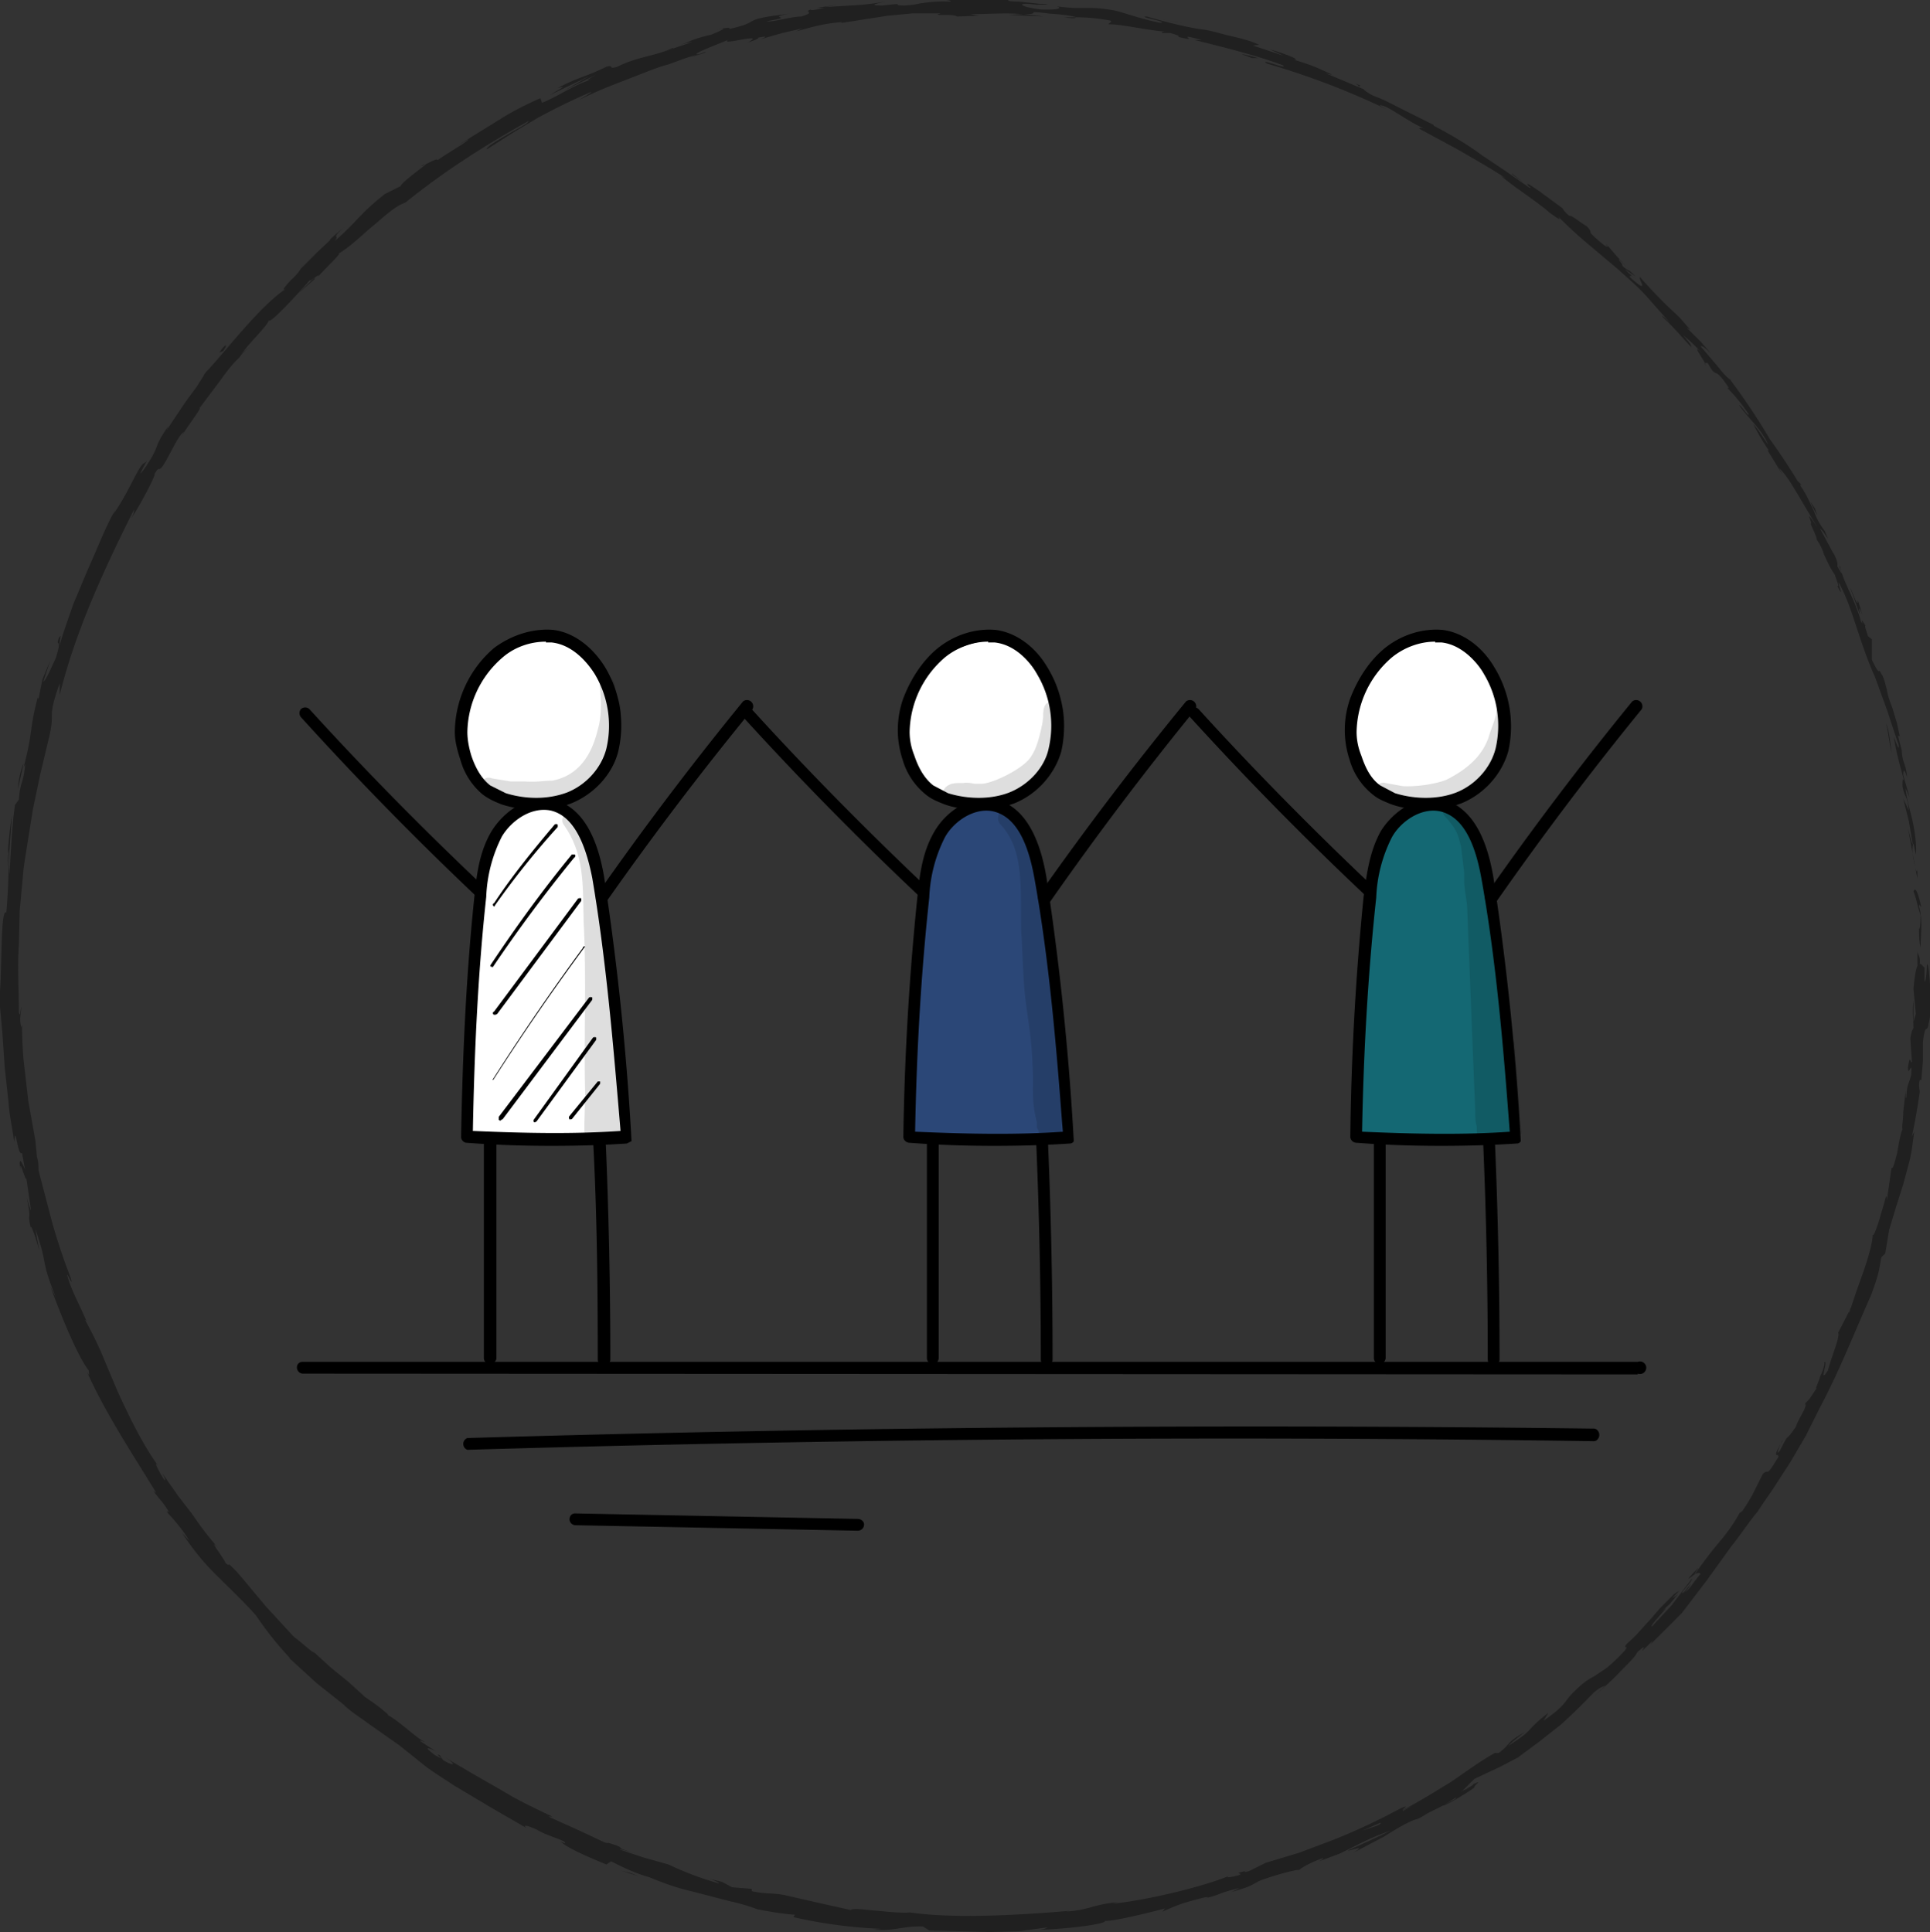 <svg id="Layer_2" data-name="Layer 2" xmlns="http://www.w3.org/2000/svg" viewBox="0 0 245.7 246"><rect x="0" y="0" width="245.7" height="246" fill="#333333" stroke="none"/><defs><style>.cls-1{fill:#000}.cls-1,.cls-2,.cls-3{stroke-width:0}.cls-6{opacity:.13}.cls-7{opacity:.6}.cls-2{fill:#fff}.cls-3{fill:#202020}</style></defs><g id="expenditures"><path class="cls-2" d="M63.3 101.8A12 12 0 0 1 59 90.4a12 12 0 0 1 8-9.2c2.3-.7 4.8-.7 6.8.5 3.3 1.9 4.2 6.1 4.5 9.9a13 13 0 0 1-.4 5.2 8.8 8.8 0 0 1-6.3 5.4c-2.9.6-6.3 1-8.2-.4Z"/><path class="cls-2" d="M59.3 144.2 62 110c.5-1.5 1.2-3 2.1-4.4.6-.8 1.2-1.5 2-2 1.5-1.1 3.7-1 5.3-.2 1.7.8 3 2.4 3.8 4s1.2 3.6 1.5 5.5c.5 3 .8 6.2 1.2 9.4l2.3 22.5-20.8-.6ZM117.6 100.3a11.9 11.9 0 0 1 3.2-17.1c1.9-1.1 4-1.7 6.2-1.7.5 0 1 0 1.5.3.6.2 1.1.6 1.6 1 3.8 3.6 5.2 9.5 3.4 14.4a7 7 0 0 1-1.1 2 11.3 11.3 0 0 1-9.8 3.2c-1-.1-2-.5-3-1l-2-1.1ZM172.9 97.4c-1-1.9-1.1-4-.7-6.1a17.3 17.3 0 0 1 3.4-7.1 9 9 0 0 1 3.8-2.2c1.4-.5 3-.9 4.6-.6 1.2.2 2.4.9 3.4 1.6.6.4 1.2.9 1.7 1.5.8 1 1.2 2.5 1.4 3.8a85.2 85.2 0 0 1 .6 6.2c-.1 1.5-.9 3-2 4.1a13.3 13.3 0 0 1-7 3.9c-1.5.1-3-.4-4.4-1a9.4 9.4 0 0 1-4.8-4.2Z"/><path d="M115.7 145a156.2 156.2 0 0 1 3.5-37.4 9.2 9.2 0 0 1 2.7-3.6c1.7-1.3 4-2 5.9-1.1 1.6.7 2.5 2.3 3.2 4a51.1 51.1 0 0 1 3.1 17.1c.5 7 1 14 1.3 21-6.5.7-13.2.7-19.7 0Z" style="fill:#2755a5;stroke-width:0" class="cls-7"/><path class="cls-1" d="M63 115.4a.2.2 0 0 1-.1-.4c2.3-3.5 5-6.8 7.7-10 .1-.1.3-.1.4 0v.3a104.6 104.6 0 0 0-8 10ZM62.7 123.1h-.2a.2.2 0 0 1 0-.3c3.2-4.8 6.6-9.5 10.3-14h.3c.2 0 .2.3 0 .4a189.8 189.8 0 0 0-10.4 14ZM63.1 129.2H63a.2.2 0 0 1-.1-.4l10.7-14.4s.3-.1.4 0v.3l-10.7 14.4-.2.1ZM62.8 137.5h-.1a308.2 308.2 0 0 1 11.5-16.8c0-.2.2-.2.3-.2a307.1 307.1 0 0 0-11.7 17ZM63.7 142.7l-.2-.1v-.4L75 127s.2-.1.4 0v.3L64 142.5l-.2.1ZM68.3 142.9H68a.3.3 0 0 1 0-.4l7.5-10.4s.2-.1.4 0v.3l-7.6 10.4h-.2ZM72.6 142.6l-.1-.1a.3.3 0 0 1 0-.4l3.6-4.4h.3v.3l-3.6 4.5h-.2Z"/><path d="M172.7 144.8c0-10.5.7-21 2.1-31.6.4-2.9.9-5.9 2.6-8.2 1.8-2.3 5.3-3.6 7.8-2 1 .8 1.7 1.9 2.3 3a43 43 0 0 1 3.2 14.9l2.3 23.3c0 .2 0 .4-.2.5l-.3.2c-3.6.5-7.2.3-10.8 0-2 0-3.9-.2-5.8-.3-1.1-.1-2.3-.2-3.1.2Z" style="fill:#008d9f;stroke-width:0" class="cls-7"/><g class="cls-6"><path class="cls-1" d="M78.4 88.6v-.3c-.1-.5 0-1.2-.4-1.7-.2-.4-.8-.5-1.2-.3-.5.3-.5 1-.4 1.4l.1 1.7c0 .8 0 2.2-.4 3.5-1 4.2-3.2 6-5.8 6.5-1.2 0-1.7.2-3.5.1H65l-2.4-.4a1 1 0 0 0-.8 0c-.7.5-.6 1.7.3 2 .3 0 .5 0 .8.2l.4.2c1 .3 1.9.7 2.9.7h3.5c2.6.1 5-1.4 6.6-3.3 1.8-2 2.6-5.7 2.7-7.3.1-.9.1-2.5-.7-3Z"/></g><g class="cls-6"><path class="cls-1" d="M79.2 143.7v-.5c.3-1 0-2 .1-3 0-2.6-.1-2.9-.4-5.7-.5-3.4-1-7.3-1.4-11.4-.4-3.2-1-10.3-2-15.1-.3-.7-.4-1.6-1-2 0-.3-.2-.7-.4-1-.4-.5-.6-1.3-1.2-1.5-.9-.3-1.6.7-1.2 1.4 2.7 3.8 2.5 7.5 2.6 12.4.4 7.4 0 14.9.2 22.3l-.1 3.4v1.8c.2.4.4.8.8 1 .7.1 1 0 1.4-.4 1 .8 2.8 0 2.6-1.5v-.2Z"/></g><g class="cls-6"><path class="cls-1" d="M133.8 89.3c-1 .2-1 1.2-1 2l-.1.8c-.5 2.5-1 3.8-1.8 4.7-1.3 1.4-4.7 3-6 3h-.8c-.5-.1-1-.2-1.5-.1h-.4c-.4 0-.9 0-1.3.2-1.5.6-1 2.9.6 2.8 1.6 0 .2.2 2 0h1.3c1.7-.2 3.6-.7 5.9-2 3-1.7 4.7-5.4 4.8-8.9-.1-1.2 0-2.8-1.7-2.5Z"/></g><g class="cls-6"><path class="cls-1" d="m135.4 141.2-.3-2.4-.3-1.8c-.2-2.3-.3-9.6-.8-13.6a124 124 0 0 0-2.3-15.4c-.6-1.8-1.4-3.8-3-5-1.2-.5-2.2 1.1-1.3 2 3 3.3 2.5 7.8 2.6 13.5.2 2.7.2 5.5.5 8.3.3 3 .9 5.1 1 10.4 0 2.2-.1 3.3.5 5.7v.4c0 .2 0 .4.2.6v.1l.2.6c.5 1.1 2.2 1 2.6-.1l.2-.5v-.6l.2-2.2Z"/></g><g class="cls-6"><path class="cls-1" d="M191.7 90.1c-.4-.4-1.2-.1-1.2.5 0 .7-.7 2.2-1 3.3-.8 2.3-2.6 4-5.4 5.4-1 .4-3.3.9-5.5.8l-2.2-.4a1 1 0 0 0-.8.1c-.8.4-.6 1.7.3 2 3.6 1.1 7.8.4 11-1.4 1.4-1 2.7-2 3.3-3.6 0 0-.1.3 0 .2a12 12 0 0 0 1.6-5.4c0-.5.3-1 0-1.5Z"/></g><g class="cls-6"><path class="cls-1" d="M193.5 142.1c0-1.5-.2-3-.3-4.4l-.4-5.1c-.5 0-1 0-1.4.3 0-4.1-.3-8.3-.6-12.4-.4-5-.6-7.8-1.2-10a12.4 12.4 0 0 0-3.3-7.2c-.4-.4-.8-1.2-1.5-1.2-1 0-1.5 1.2-.8 1.9 1.6 1.8 1.6 2.3 2 3.8l.4 3.3v1.2-.2c0 1.3.4 2.6.4 4l.5 12.8.5 12.5c0 .7 0 1.4.2 2v.2c0 .6 0 1.2.5 1.6a1.6 1.6 0 0 0 2.6-.6c.7.6 2 .5 2.6-.3l-.2-2.2Z"/></g><path class="cls-1" d="M68.3 103.1c-1.5 0-3-.2-4.5-.7-1-.4-1.6-.7-2.3-1.2a8.8 8.8 0 0 1-2.9-4.5c-.4-1.2-.7-2.4-.7-3.5a14.3 14.3 0 0 1 5-10.7c2.3-1.7 5-2.5 7.5-2.3 2.5.3 4.9 2 6.6 4.7a14.4 14.4 0 0 1 1.7 10.8c-.7 2.8-3 5.4-6 6.6-1.3.5-2.9.8-4.4.8Zm1.2-21.4c-2 0-4 .7-5.5 2a12.8 12.8 0 0 0-4.5 9.5c0 1 .2 2 .5 3 .6 1.8 1.4 3 2.4 3.8l2 1c2.6.8 5.4.8 7.8-.1 2.5-1 4.4-3.2 5-5.6a12.8 12.8 0 0 0-1.5-9.5c-.7-1.1-2.6-3.7-5.5-4h-.7Z"/><path class="cls-1" d="M70.3 145.9c-3.5 0-7-.1-11-.4a.8.8 0 0 1-.6-.7c.2-11.2.7-21.2 1.7-30.7.3-3 .7-5.8 2.2-8.3 1.5-2.4 4.5-4.7 7.8-4 3.3.8 5.5 4 6.5 9.8a351.1 351.1 0 0 1 3.5 33.7l-.6.3c-3 .2-6.2.3-9.5.3ZM60.2 144c6.9.3 13 .4 18.8 0-.9-10.6-1.8-21.6-3.6-32.2-1-5.1-2.7-8-5.3-8.6-2.5-.5-5 1.3-6.2 3.3a18.5 18.5 0 0 0-2 7.7c-1 9.2-1.5 19-1.7 29.8Z"/><path class="cls-1" d="M62.4 173.7a.8.8 0 0 1-.8-.8v-27.8c0-.4.4-.8.8-.8.5 0 .8.4.8.8v27.8c0 .4-.4.8-.8.8ZM76.9 173.9a.8.8 0 0 1-.8-.8c0-9.3-.1-18.7-.6-28 0-.4.4-.7.8-.7s.8.3.8.7c.4 9.3.6 18.7.6 28 0 .4-.4.8-.8.8ZM61 114l-.6-.1a417.3 417.3 0 0 1-22.1-22.6.8.8 0 0 1 0-1c.3-.3.8-.3 1.1 0 7 7.7 14.5 15.3 22.1 22.5.3.3.3.7 0 1-.1.2-.3.3-.5.3ZM76.6 115h-.4a.8.8 0 0 1-.2-1.1 414 414 0 0 1 18.6-24.6.8.8 0 0 1 1.2 1 415.3 415.3 0 0 0-18.6 24.5c-.1.2-.4.3-.6.3ZM124.6 103.1c-1.5 0-3-.2-4.4-.7-1-.4-1.7-.7-2.3-1.2a8.8 8.8 0 0 1-3-4.5 12 12 0 0 1 .1-7.8c1-2.6 2.5-4.8 4.3-6.3 2.2-1.8 4.9-2.6 7.4-2.4 2.5.3 5 2 6.6 4.7a14.4 14.4 0 0 1 1.8 10.8c-.8 2.8-3 5.4-6 6.6-1.4.5-3 .8-4.5.8Zm1.2-21.4c-1.9 0-3.9.7-5.5 2a12.8 12.8 0 0 0-4.5 9.5c0 1 .2 2 .6 3 .6 1.8 1.4 3 2.4 3.8l1.9 1c2.6.8 5.5.8 7.8-.1 2.5-1 4.5-3.2 5-5.6a12.8 12.8 0 0 0-1.5-9.5c-.6-1.1-2.5-3.7-5.4-4h-.8Z"/><path class="cls-1" d="M126.6 145.9c-3.4 0-7-.1-10.9-.4a.8.8 0 0 1-.7-.7 347 347 0 0 1 1.8-30.7c.3-3 .7-5.8 2.2-8.3 1.4-2.4 4.5-4.7 7.8-4 3.2.8 5.4 4 6.4 9.8a351.9 351.9 0 0 1 3.5 33.7c-.1.2-.3.3-.5.3-3 .2-6.2.3-9.6.3Zm-10-1.8c6.8.3 13 .4 18.7 0-.8-10.6-1.7-21.6-3.6-32.2-.9-5.1-2.6-8-5.3-8.6-2.4-.5-5 1.3-6.1 3.3a18.5 18.5 0 0 0-2 7.7c-1 9.2-1.6 19-1.8 29.8Z"/><path class="cls-1" d="M118.7 173.7a.8.8 0 0 1-.7-.8v-27.8c0-.4.4-.8.8-.8s.7.4.7.8v27.8c0 .4-.3.8-.8.8ZM133.2 173.9a.8.8 0 0 1-.7-.8c0-9.3-.2-18.7-.6-28 0-.4.3-.7.7-.7.4 0 .8.3.8.7.4 9.3.6 18.7.6 28 0 .4-.3.8-.8.8ZM117.3 114l-.5-.1a421.2 421.2 0 0 1-22.2-22.6.8.8 0 0 1 0-1c.4-.3.9-.3 1.1 0 7 7.7 14.5 15.3 22.1 22.5.4.3.4.7 0 1 0 .2-.3.3-.5.3ZM133 115h-.5a.8.8 0 0 1-.2-1.1A414 414 0 0 1 151 89.3a.8.8 0 0 1 1.2 1 415.3 415.3 0 0 0-18.5 24.5c-.2.2-.4.3-.7.3ZM181.5 103.1c-1.5 0-3-.2-4.4-.7-1-.4-1.7-.7-2.3-1.2a8.7 8.7 0 0 1-3-4.5 12 12 0 0 1 .1-7.8c1-2.6 2.5-4.8 4.3-6.3 2.2-1.8 4.9-2.6 7.4-2.4 2.5.3 5 2 6.6 4.7a14.4 14.4 0 0 1 1.8 10.8c-.8 2.8-3 5.4-6 6.6-1.4.5-3 .8-4.5.8Zm1.2-21.4c-1.9 0-3.9.7-5.5 2a12.8 12.8 0 0 0-4.5 9.5c0 1 .2 2 .6 3 .6 1.8 1.3 3 2.4 3.8l1.9 1c2.6.8 5.5.8 7.8-.1 2.5-1 4.4-3.2 5-5.6a12.8 12.8 0 0 0-1.5-9.5c-.6-1.1-2.6-3.7-5.4-4h-.8Z"/><path class="cls-1" d="M183.5 145.9c-3.4 0-7-.1-10.9-.4a.8.8 0 0 1-.7-.7 347 347 0 0 1 1.7-30.7c.4-3 .8-5.8 2.2-8.3 1.5-2.4 4.6-4.7 7.8-4 3.3.8 5.5 4 6.5 9.8a351.1 351.1 0 0 1 3.5 33.7c-.1.2-.3.3-.5.3-3 .2-6.3.3-9.6.3Zm-10-1.8c6.8.3 13 .4 18.7 0-.8-10.6-1.7-21.6-3.6-32.2-.9-5.1-2.6-8-5.3-8.6-2.4-.5-5 1.3-6.1 3.3a18.5 18.5 0 0 0-2 7.7c-1 9.2-1.6 19-1.8 29.8Z"/><path class="cls-1" d="M175.6 173.7a.8.8 0 0 1-.7-.8v-27.8c0-.4.4-.8.8-.8s.7.4.7.8v27.8c0 .4-.4.8-.8.8ZM190.1 173.9a.8.8 0 0 1-.7-.8c0-9.3-.2-18.7-.6-28 0-.4.3-.7.7-.7.4 0 .8.3.8.7.4 9.3.6 18.7.6 28 0 .4-.4.8-.8.8ZM174.2 114l-.5-.1a417.3 417.3 0 0 1-22.2-22.6.8.8 0 0 1 0-1c.4-.3.8-.3 1.1 0 7 7.7 14.5 15.3 22.1 22.5.3.3.4.7 0 1 0 .2-.3.3-.5.3ZM189.8 115h-.4a.8.8 0 0 1-.2-1.1 414 414 0 0 1 18.6-24.6.8.8 0 0 1 1.2 1 415.3 415.3 0 0 0-18.5 24.5c-.2.2-.4.3-.7.3Z"/><path class="cls-1" d="m208.5 175-170-.1a.8.8 0 0 1-.7-.8c0-.4.3-.7.7-.7h170a.8.8 0 1 1 0 1.5ZM59.5 184.6a.8.8 0 0 1 0-1.5c47.6-1.4 95.8-1.8 143.4-1.2.4 0 .7.4.7.8s-.3.8-.7.8c-47.6-.7-95.8-.3-143.4 1.1ZM109.2 194.9l-36-.7a.8.8 0 0 1-.7-.7c0-.5.3-.8.7-.8l36 .7c.4 0 .8.3.8.7 0 .5-.4.8-.8.8Z"/><path class="cls-3" d="M244.2 123c0 .3.3 0 .2-1l-.3-.8v1.7ZM244.6 115.5c-.3-1.3-.7-2.8-1-2 .5 1.3.4 1.6.9 3 0 1.1-.1 2-.2 1.7 0 .4 0 1.8.2 2.4l.1-2.5c0-.8 0-1.8-.3-2.7 0-.4.2 0 .2 0ZM193.9 23.2l.5.5-.5-.5ZM131 .6h.8-.8ZM119.5 0h.7a3 3 0 0 0-.7 0ZM193.9 23.2l-1.4-1.1c-.2 0 .7.6 1.4 1.1ZM242 100.7l.2 1-.2-1ZM216 43l.4.5.4.3-.8-.7ZM229.3 61.7c-.3-.4-.6-.5-.8-.6.2.2.5.5.7 1v-.4ZM242 95.5l.2.6-.2-.6ZM204.6 31.3l-.1-.2v.2ZM240.7 148.8c0-.1 0-.1 0 0ZM245 123v.3-.4ZM98.4 2c.6 0 .3 0 0 0ZM2.6 149c-.2-2.2 1.1 3.4.7 0 0 .4-1.1-2.8-.7 0ZM241.9 100.2ZM3.3 149.1v-.3.3ZM53.6 21.1c.1 0 .3 0 .5-.2l-.5.2ZM86.4 5.7l-.8.3.8-.3ZM39.1 33.3l-1 .9.2-.2.8-.7ZM26 47.8l.2-.3.4-.5-.7.8ZM215 201l.8-.6c-.3.1 1.5-2-.8.5ZM242 100.7l-.1-.6.1.7v-.1ZM40 35.4l-2.2 2.1 2.3-2ZM89.5 239l.7.2-.7-.2ZM31.7 44.2l-1.3 1.2-.2.3 1.5-1.5ZM215.8 200.4Z"/><path class="cls-3" d="M226.9 183.5c-1.5 2.5-.4 1.4-.5 2-1.8 3-1.1 1.3-2 2.2l-1.3 2.6a21 21 0 0 1-1.3 2.1c-.2.1-.4.4-.2 0a22 22 0 0 1-2.6 3.8 53.1 53.1 0 0 0-3.2 4.2c.5-.2.6-.1.7 0-.9 1-1.4 2-2 2.3.6-.6.6-.8.8-1.1l-.9 1.1c-1 .7 1.2-1.5 1-1.7l-2.6 3.4-2.5 2.7c-.5 0 3.2-3.6 1.1-1.8l1.2-1.1 1-1.2c-2 1.5 1.4-1.4-.5 0l-1.8 1.8-1.2 1.4c-.8.8-1.5 1.8-3 3.1-.6.8.3 0-.2.8-1 1.1-1.8 1.8-2.4 2.3l-1.5 1c-.9.5-1.6.9-3.1 2.5-.7.8-.8 1.4-3.4 3.2l.6-1c-3.2 2.5-1.5 1.9-5.1 4.2.5-.6 2.5-2 2-1.7-2.4 1.4-1.5 1.3-3.2 2.6a5 5 0 0 1-.5 0c-1.8 1-3.7 2.4-5.6 3.7-2 1.2-4 2.5-6.2 3.6.2-.3 1-.7-.1-.3a81.3 81.3 0 0 1-8.5 4l-4.5 1.7-4.3 1.3-2 1c-.5.2-1 .2-.4 0-2.2.5 0 .2-1.1.6-1.2.3-1.7.3-1 0-3.6 1.5-10.9 3.2-15 3.6l.7-.2c-3.2.3-3.6 1-6.6 1.2l.5-.1c-7 .6-15 1-20.4.2-.5.1-2.2 0-4-.2-1.6-.1-3.2-.4-3.5-.1l-3.6-.8-4.8-1.1c-1.5-.3-2.3-.1-4.2-.5v-.3l-2.5-.2-1.3-.7-1.7-.4c.7.2 1.4.5 1.3.6a40 40 0 0 1-6.4-2.4l-3.2-.9-3-1c.1-.1 1.2.3 2 .5-3.4-1-.5-.5-3.6-1.4.4.2-.2 0-.3 0l-3.2-1.5-4-1.8h.5l-3.3-1.6-1.7-.9-1.7-1-3.5-2-3.4-2c1.6 1 1 1.1-.3.3l-.4-.6c-1-.4 1.3 1-.6 0-1.6-1.2-.9-1 .1-.5l-2-1.3c-.1-.2.4.1.6.1-1-.4-3.3-2.7-4.7-3.4v-.1c-1-.9-2-1.6-2.9-2.2l-2.2-2-2.1-1.7-2.2-2c-.3 0-1.5-1.2-2.6-2l-3.5-3.8-3.6-4.3c-1.9-2-.7-.5-1.6-1.3 0-.3-2.4-3.4-1-2-1.5-1.7-2.4-3-3.3-4.3l-1.7-2.2-2.1-3c.3.5.6 1.2.3.9-.6-.9-1.2-2.1-1-2l.2.2c-2-2.8-3.7-6.3-5.2-9.6l-2.1-5a58.1 58.1 0 0 0-2-4l.2.2c-.7-1.7-1.6-3.3-2.2-5-.8-2.5.7 1.3.2-.5a75 75 0 0 1-2.4-7.2L4.9 149c0-.5 0-1.1-.2-1.7l-.2-2.1-.9-5L3 135a55 55 0 0 1-.2-4.5l-.1.3c-.3-1.3 0-1.6 0-2.6-.1.2-.1 1.5-.3.7 0-2.8-.2-5.7 0-8.6l.1-4.3.4-4.3c.1-1.5.4-3 .6-4.4l.7-4.3.9-4.3 1-4.2c.5-2 .5-2.6.5-3.4 0-.7.1-1.6 1-4.1v1.5c2-8.2 5.8-16.3 9.5-23.7-.1.4 0 .5-.4 1.2 1-1.4 3.2-5.6 3-5.7.7-1.1.3-.2.9-.8 1-1.4 2-4 2.8-4.5l-.4.7c.6-1 3.1-4.4 2.3-3.6l2.7-3.6c.8-1.1 1.6-2.2 2.5-3 .8-1.5 3.6-4 3.7-4.7.2.5 4-3.7 5.3-5.2-.4.6 1.4-1 1-.4 1.5-1.6 3-3 2.6-2.9 1.8-1.1 3.2-2.6 4.7-3.8 1.4-1.2 2.6-2.3 3.8-2.7 5.2-4.2 10.5-7.5 15.7-10.4 0 .3-1.5 1-2.8 1.8-1.4.8-2.7 1.6-2.5 1.8l3.3-2.1 3-1.8c2-1.1 4-2.1 6.5-3.2 1.4-.6-.6.5-1 .8 2.5-1.3 5.1-2.2 7.6-3.2 1.3-.5 2.5-1 3.7-1.3l1.9-.7 1.8-.6-1 .4c1-.3 2.2-.6 2-.7l-.8.3c-1.7.2 3.6-1.7 3.8-1.9-1.6 1 5-1 2.4.4.7-.2 1.5-.5 1.3-.6 1-.2 1.3-.2.3.2l2.8-.8 2.6-.6-.9.4c1.6-.4 3.2-1 6-1.2-.2 0 .1.1-.7.2l6.4-1 3.2-.3h3.6c-1.6.4 1.7 0 2 .4l2.8-.1-1.1-.2c2.4 0 4.6-.2 6.7 0l-1.8.1 4.5.2-2.5-.3c2.4 0-.3-.5 3-.1-.7 0 2.4.1 3.7.5 1.2 0 2.4.1 4.2.4.5.2-.4.4-.1.5 1.2-.1 5.6.9 7.2.9-.5 0-.6.2-.4.2h1c1 .3 1.2.4 1 .5 3.3.8-1-.7 3 .4h-.9c4 1 7.7 1.9 11.2 3.2.9.7-3.2-1-2-.2a99.4 99.4 0 0 1 15.2 5.8l-.9-.5c1-.1 3.4 2 5.8 3-.5-.2-.8-.1-.7 0l5 2.7c1.7 1 3.7 2.1 6 3.6l-.6-.3c1.6 1.4 4.5 3.2 6.2 4.7.6.4 1.6 1.2 1.1.5a52 52 0 0 0 3.8 3.5l3.8 3.2c1.2 1.1 2.4 2.1 3.5 3.3l3.1 3.5c-.5-.5-1.3-1.2-.9-.7 1.3 1.2 2.4 2.5 3.6 3.8 0-.4-.3-.6-1-1.5a22 22 0 0 1 2.5 2.4c-1.6-1.7-.2.3.3 1.2 0-.2.3 0 .3-.1 1.3 2.4.6 0 2.7 3.2h-.2c1 1 1.8 2 2.7 3.3.1.6-1-1.2-1.2-1.1 1.2 1.7 2.9 3.1 3.7 5-.6-.8-1.3-2-1.9-2.6 1 1.9 1.1 2 2 3.4l-.2-.1 1.9 3.1-.4-.8c1 1 1.6 2.1 2.4 3.4a410.9 410.9 0 0 0 2.5 4.2c-2-3-.5-.4-.9-.5.4.9 1 2.2.7 1.9.5.7.8 1.3 1 2 .4.8.7 1.6 1.4 2.6 0 .2.7 1.7.3 1.4 1 2 0-.5.2-.4 1.7 3 2.6 7.6 4.6 12l1.6 4.4a151.5 151.5 0 0 0 1.4 4.2c.2 1.3-.6-1-.6-1 .3 2.1.8 3.7 1.3 5.6-.2-.4-.2 0-.2.7.3 1.6.6 1 .8 3.1l-.7-1.5.7 2.8.5 2.9c0 .5-.4-1.2-.6-1.9l1.2 6.4v-1.4c0 .8-.2.4-.3-.2-.5-1.9-.3-2.7-.2-2.9l.3 1.4c.1-.7 0-2.1-.3-3.7s-.9-3.3-1-4.7l.5 1.1-.8-2.8c0-.6.1-1 .5.3-.2-2-.6-1.7-.7-3.5 0-.2 0-.1 0 0l-.5-1.9c.2.4.2-.4.4.8l-.5-2.3-.6-2c-.4-1-.7-1.9-.7-2.6v.3c-.3-1.2-.5-1.8-.7-2l-.2-.4c-.1.1-.2.3-1-1.4v-2.6l-.5-.4c-.1-.4-.5-1.4-.3-1.3-1-1.7 0 .4-.6-.6-.3-1.2-1-2.8-1.6-4.1-.6-1.3-1-2.4-1-2.8-.5-.7.9 2.2-.4-.1.1-.5-.2-1.2-.7-2l-1.5-2.8c.6.4 1.5 2.4.6.3a9 9 0 0 1-1.4-2.6c-.5-1-1-2.2-1.6-3a80.6 80.6 0 0 0-4-6.1 80 80 0 0 0-5-7.5h.1c-.3-.1-1-.8-1.6-1.6l-2.3-2.7c.2-.1.5.1 1.4 1l-1.4-1.6-1.8-1.8.5.3-1.4-1.6-1.6-1.5a65.7 65.7 0 0 1-3.4-3.6c-.4 0 1.5 2.5-1.3 0 0-.2 0-.4.8.2-.3-.2-1-.7-1.4-1.2l1.3.9c-1.1-1.2-.8-.5-1.7-1.4.2-.1-.6-.8-.4-.8l1.2 1.2a46 46 0 0 1-2.6-2.9c0 .2-.2.2-1-.5-2.1-1.8-.6-.8-1.7-2-.6-.3-2-1.5-2.2-1.3-.6-.5-.7-.7-.9-1l-3-2.2c-1-.7-1.8-1.2-1.3-.6l.3.2h-.2l-3-2.1-3-2c-2-1.5-4.1-2.7-6.2-3.8v-.1l-4-2c-1.2-.6-2.5-1.3-3.4-1.6-.8-.3-1.7-1-1.4-.9l-5-2.1c2 .6-.7-.5 2 .7-2.5-1.1-3-1.5-6-2.4 1.2.1-1.8-1-3-1.3l1.7.8-3.9-1.3.8-.1c-1.3-.6-2.7-.9-4-1.2-1.2-.3-2.4-.7-3.6-.8-2.4-.4-4.6-1-6.7-1.6-1.5 0 3 .7 1.7.8-2.6-.5-5.2-1.5-6-1.6-3.6-.6-3.5 0-7.2-.5.5.1.9.5-2 .4-2.5-.3-3.1-.8-1.5-.7l1 .1c.8 0 2 0 .9-.1h-.4l-2.8-.3c-1 0-1.7-.1-1.2-.2a74.4 74.4 0 0 0-3.7 0h-4.5c.6 0 1 .2.5.2a17 17 0 0 0-3.4.2c-.4 0-.5.2-2.3.3-2 0 .7-.4-2.7 0-2.2 0-.5-.3.3-.5a32.6 32.6 0 0 1-4.4.5l-3.3.2 1.6-.3-2.6.4h1c-1 .2-1.8.4-1.8.2-1 .4.8.3-1.2.9-1.3 0-3.9.8-4.4.6 4.1-.7-.5-.3 3-1a30.8 30.8 0 0 1-2.1.3c-4 .6-1.7.8-5.7 1.7.5-.3-1-.1-1.6.1 1.6-.4.8 0-.6.6-2.6.6-2.7.9-4 1.3l1.5-.4c-.5.3-1.8.6-3.5 1.3-.1 0 1.6-.6 1-.5-1.9 1-4.5 1.1-7 2.4-1.3.4-.3-.3-1.4 0-2.9 1.4-3.3 1.2-6.2 2.7 1-.2 1-.3-1 .9l5-2.4-3.1 1.8 4-2c-1.4.8-1.3.8-.5.6-2.2.6-4 2-6.4 3l-.2-.6c-1.8.8-3.4 1.6-5 2.6l-5.5 3.4 1.4-.8c-.4.5-2.6 1.7-4 2.7 0-.3-.8.2-1.5.5.2 0-3 2.2-3.2 2.8l-2 1c-3.3 2.6-3.4 3.4-6.4 6 .8-1-.7 0 1.2-1.8-1 .9-1.9 1.6-1.8 1.7l-1.7 1.6-1.8 1.8c-.4.4-.4.7-1.5 1.7-.1.1 0 0 0 0s-1.6 1.7-.5 1C33 39 28.7 44.8 26.2 47.4L25 49.3l-1.4 1.9-2.4 3.6.2-.5c-2.1 3-.8 2.2-3.1 5.5-.7.9-.4.4-.1-.2.3-.6.7-1.2.3-.7-.5.1-1 1.2-1.7 2.5-.7 1.4-1.6 3-2.4 4.1l.3-.6c-1.1 1.8-2.2 4.7-3.6 7.8 0 0 0-.2 0 0L9.3 77c-.6 1.8-1.3 3.6-1.7 5.2 0-1.1.3-1.5-.1-1-.5 1.4.5-.3-.4 2.6-.4.8-1.2 2.8-1.6 3l.9-2.7-1 2.4-.5 2.5-.1-.2C3.7 93 4.2 93.2 3 97.7l.2-.4c-.2 2.5-.6 2-.8 4.5l-.5.7-.2 1.6-.2 2.3-.3 4.9c-.2-1.7.2-5.2.3-7.4a56 56 0 0 0-.6 6.4c0-.6 0-1.5.2-2.1 0 2 0 4.7-.3 8-.8-.7-.5 8.5-.9 10.9l.2 2.2.2 2.2.3 4.4.5 4.6c.1 1.6.5 3.2.7 4.9.2-2.5.4 1.9 1 1.4l.4 2.2.7 4.8c.1.6 0 .2-.2-.3l-.3-1c.7 3.4 0 1.5.5 3.8 0-.5.6 1 1.1 3l-.5-2.8c.8 2.3 1 3.3 1.2 4.4.2 1 .5 2 1.4 4.3l-.7-1.4c.9 2.4 3.3 8.7 4.9 10.7 0 .4.2 1-.3 0 2.4 5.5 6.5 11.6 8.9 15.6l-.4-.3c.7 1 1.3 1.5 2 2.7-.1 0-.4-.2-.1.2.4.4 2 2.2 2.7 3.5l-.9-1A31 31 0 0 0 28 201c1.5 1.5 3 2.9 4.6 4.7a41.9 41.9 0 0 0 4.3 5.4h-.1l3.5 3.2 3.4 2.7c1 1 2.2 1.7 3.4 2.6l3.7 2.6 3 2.4c1.1.9 2.6 1.8 4.1 2.8l4.7 2.8 4.5 2.6c-.8-.6.3-.3 1.3.2 1.3.8 3.9 1.4 3.5 1.7l-.5-.2c.8.8 3.6 2 5.8 2.9l.6-.4c1.4.7 3 1.5 4.8 2 1.7.7 3.6 1.4 5.4 1.8l5 1.3c1.4.3 2.6.7 3.4 1 1.5.3 3.3.6 4.8.7l-.2.3a60.6 60.6 0 0 0 9.5 1.4l1.7.1-1 .1c2.9.2 3.7-.5 6.3-.4l.8.5 7.6.2 3.8-.1 3.7-.5c-.1 0-.2.2-1 .3 2.3 0 9.1-.7 8.2-1.2 0 .4 5.1-.8 7.7-1.5l-.3.4c2.1-.9 2.2-1 5.3-1.8.7-.1.7 0-.3.2 2.4-.5 1.8-.7 4.8-1.4l-1 .5c2.4-.7 2.2-.7 3.5-1.4 1.5-.6 4.7-1.5 5.1-1.4.3-.3 1.5-1 3-1.5.2 0-.3.3-.5.4l2.7-1 2-1a31.7 31.7 0 0 1 4.4-1.9 114 114 0 0 1-5.4 2.5c0 .2 2.6-.9.7.3l3.8-2c1.3-.8 2.7-1.7 4-2.2l.3-.1-.2.1c.6-.2 1-.5 1.5-.8l2-1c.4 0 2.9-1.5 4-2.3-.2-.2 1.3-1.1-.2-.4.2 0-.2.2-1 .7l-.5.3a1150.6 1150.6 0 0 0 .3-.3l1.4-1.4 3.2-1.5 2.3-1.2 2.7-2 2.8-2.2a78 78 0 0 0 4.1-4c.9-.8 1.2-.8 1.6-1l-1.4 1.3c.9-.8 2.3-2 3.3-3.1 1.1-1.1 2-2 2.1-2.4 2.3-2-1 1.5 2-1.5l-.3.5 4-4 3.2-4.2 3.1-4.3c1.2-1.5 2.3-3.2 3.8-5l-.7.9 1.1-1.6 1.1-1.6 2.2-3.4 2-3.4.9-1.8.9-1.8c2.5-4.7 4.4-9.6 6.5-14.3 1-2.7 1-3.1 1.3-4.8l.5-.5.5-3 .9-3 .9-2.8.8-3c.3-1.2.4-2.4.6-3.7l-.3.6a81.8 81.8 0 0 0 1-5.7c0-.2-.2-.7 0-1.5h.2l.2-2.4v-2.4c.2-1.8.4-1.7.5-1.7 0 0 .2-.2.2-.6.1-.4.3-1.1.3-2.5 0-2-.3-5.8-.5-5 0 .8-.1 2-.3 2.1v-1.8c-.5-.4-1-1.7-1.4 2.7l.3 3.2-.3 1v-2.7c-.2 1.5 0 2.5 0 3.5-.2.3-.3.7-.4 1.3l.2 3c-.2.4-.2-1.3-.5.7 0 1.5.6-1.3.4 1-.4 1.5-.5 1-.6 2.8-.1.3-.1-.1-.1-.8l-.3 2.7c0 1-.2 1.8-.1 2.2-.3.7-.5 2-.7 3.1-.3 1.1-.5 2-.7 1.8l-.6 4.2c0-1.4-.2 0-.7 1.5-.4 1.5-1 3.2-1.1 2.8 0 1-.5 2.7-1.1 4.5l-1 2.8-.9 2.7c0-.2.1-.6.3-.8l-1.7 3.3c.3.4-.9 3.2-1.3 4.8-1.3 2 .2-1.6-.5-1 .2 0-.1 1-.5 1.8-.3 1-.7 1.7-.4 1.4-1 1.5-.8 1.3-1.5 2 .3.5-.7 1.6-1.2 3-1.5 2.2-.7.4-2 3-.8 1 .3-1.3.3-1.3Zm-48.3 47 1.2-.6-1.2.7Zm-5.2 2.6 2.3-1c.2 0 0 .2-.5.4l-1.8.6Zm11.8-4-1.3.7 1.4-.9h.1l-.2.2Z"/><path class="cls-3" d="m186.4 228 .3-.2-.5.2-.2.2.4-.2ZM194.5 23.7l.1.1ZM95.8 240.5l.5.1-.5-.1zM217 46.3l.2.3-.2-.4ZM225 57.4l1 1.7-1-1.7ZM230.2 66.6l.2.1-.2-.1ZM87.7 7.3l-.4.1.4-.1ZM137 2.2h-1.6c.8.1 1.5.2 1.6 0ZM40.3 35.2l-.2.2.2-.2ZM133 2ZM243.3 110v.5-.5ZM243.4 110.6v.6-.6ZM243.6 112.3l-.1-1.1.1 1.1ZM241.1 96.3l-.1-.2.1.2ZM240.1 92.1c.3 1 .4 2.6.8 4-.2-.6-.3-3-.8-4ZM235.6 75l1.2 3.3c-.1-.6-.3-1.5.3 0-1.3-4.3.2 1-1.5-3.4ZM230.9 64.8c.9 1.7.1 0 .2 0-.7-1-.8-1.3-.2 0ZM173 11l.2-.1c-1.4-.6 0 0-.3.1ZM158.1 6.9l1.3.5h.8a28 28 0 0 0-2-.5ZM149.8 2.8l.7.1-2.5-.4 1.8.3zM27.9 44.9l.5-.2c.6-.8.5-1.2-.5.2ZM3 97.2c-.3.6-.7 2.2-.7 3.2l.7-3.2ZM80.3 238.5l-1.2-.3 2.2.7-1-.4Z"/></g></svg>